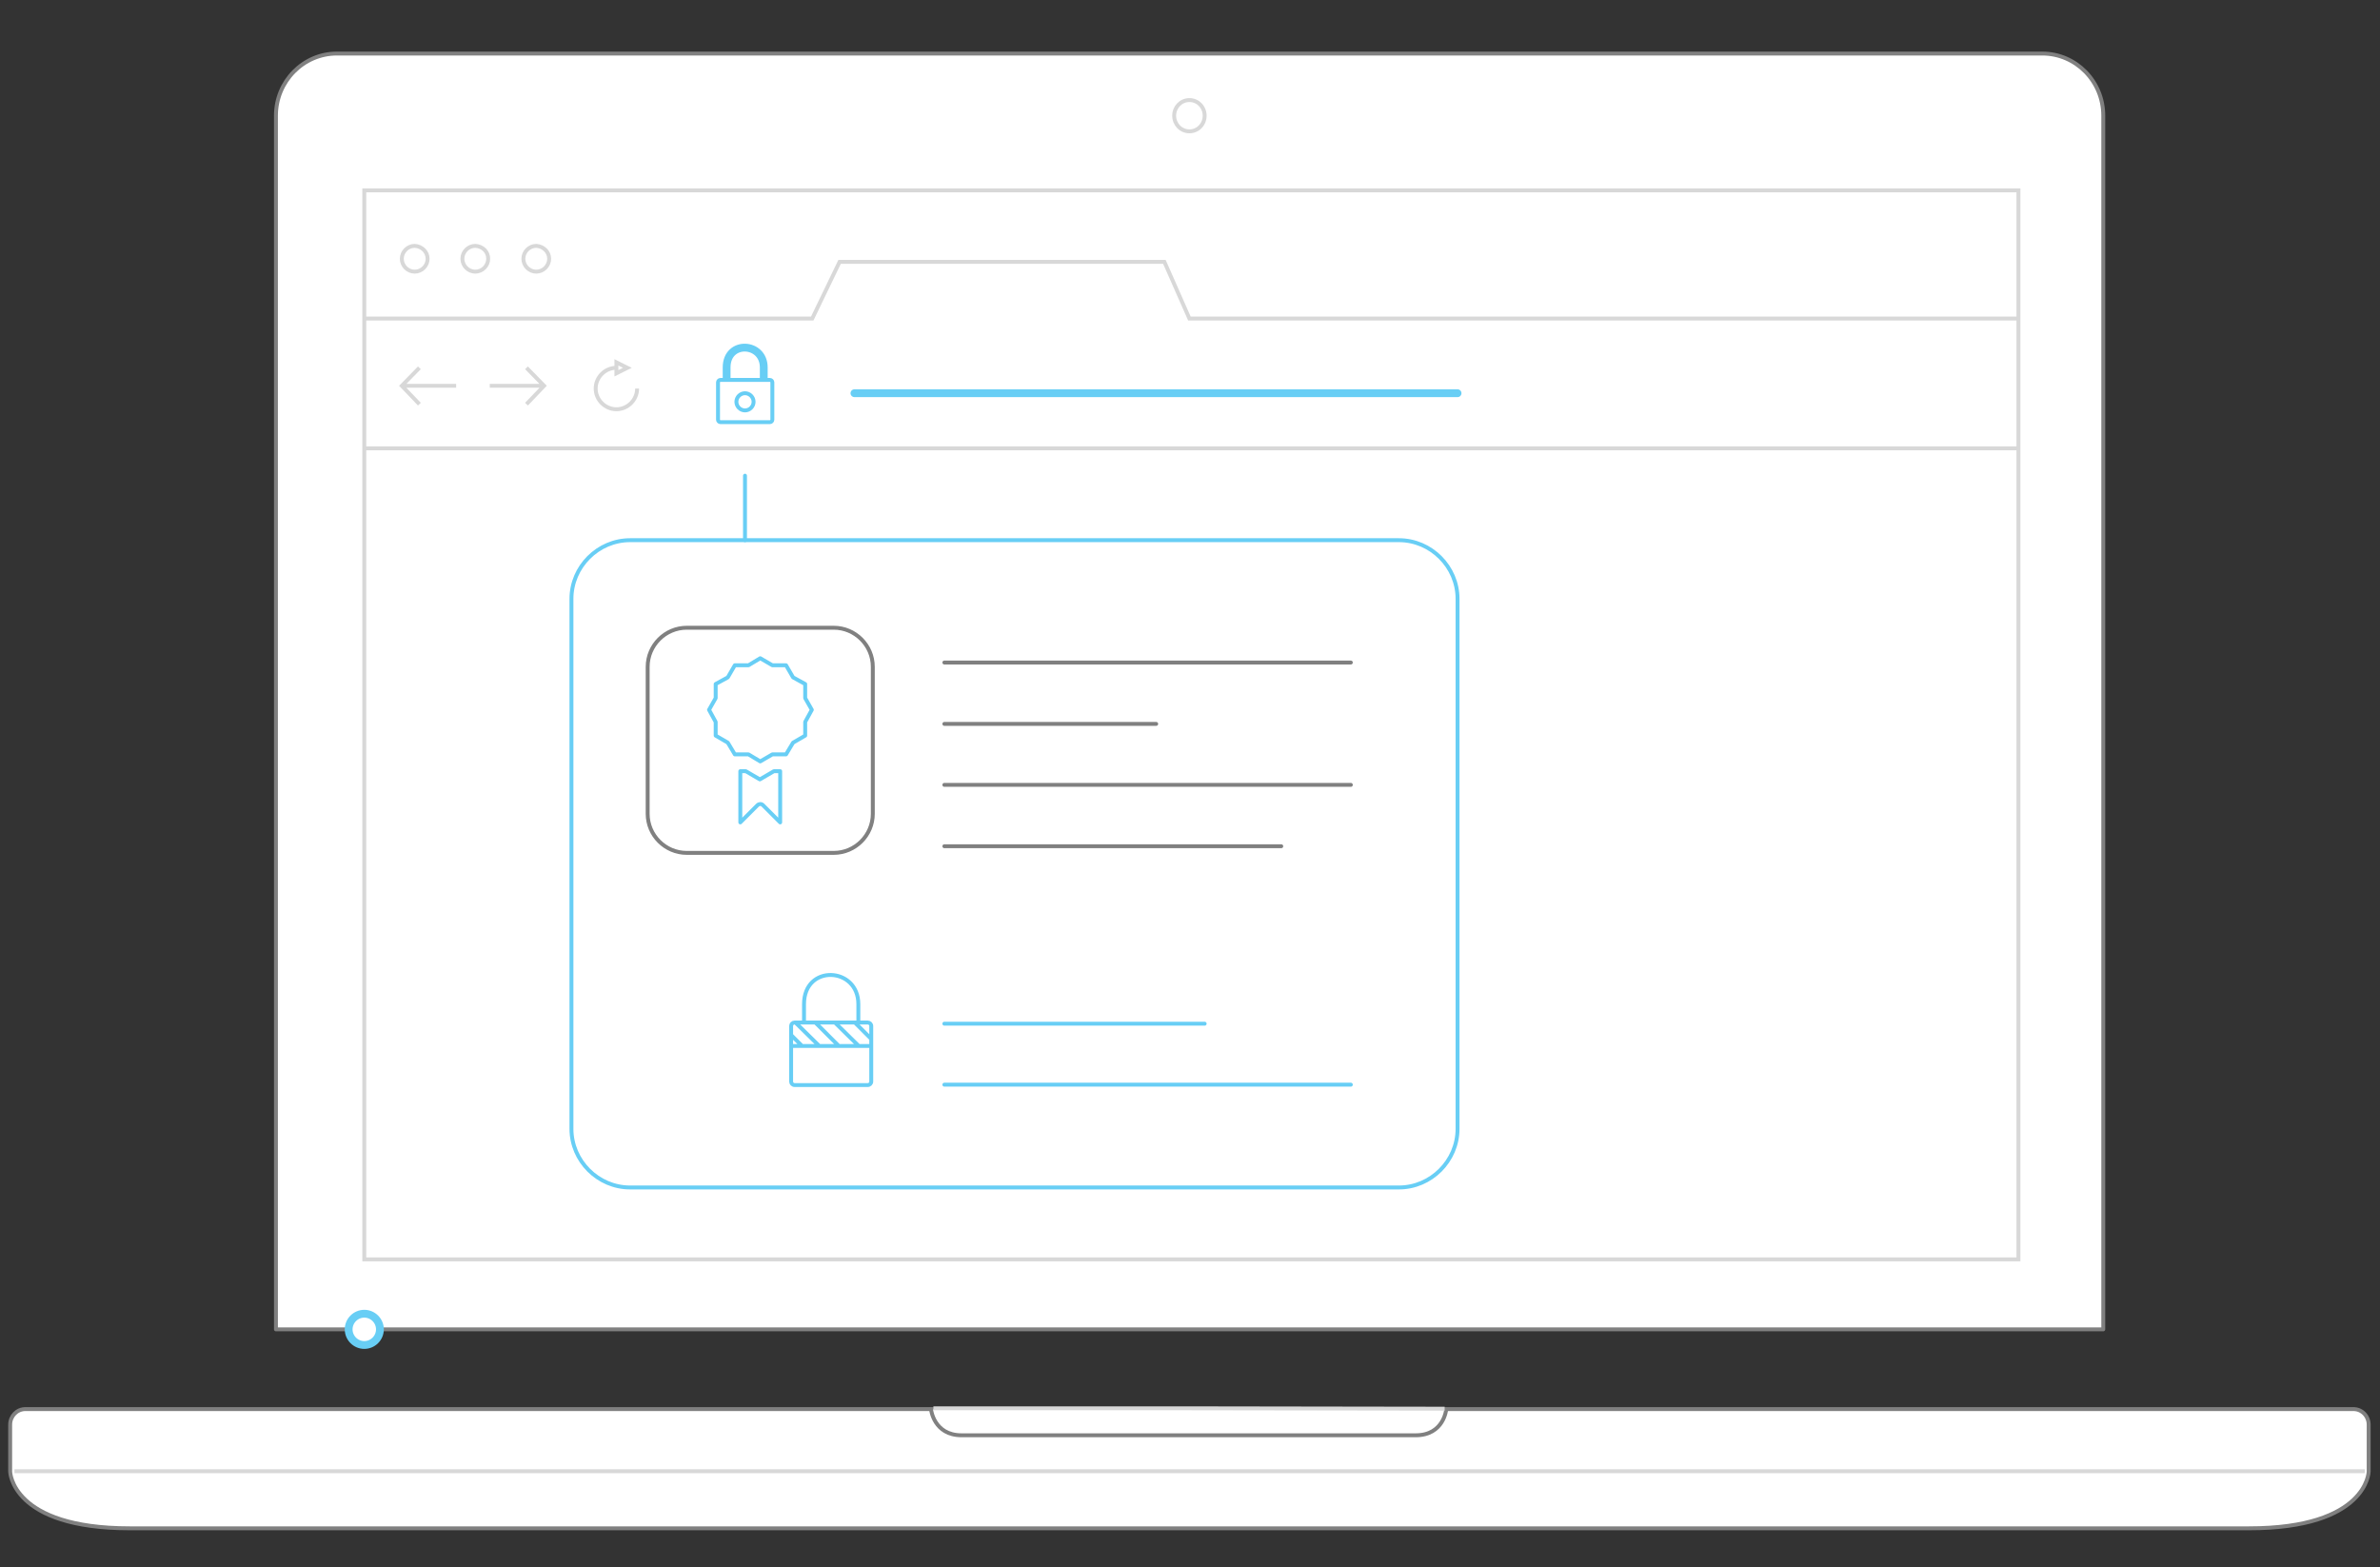 <svg version="1.1" id="Layer_1" xmlns="http://www.w3.org/2000/svg" x="0" y="0" viewBox="0 0 608.9 401" xml:space="preserve">
  <rect x="0" y="0" width="608.9" height="401" fill="#333333" stroke="none"/>
  <style>
    .ssl0{fill:#fff;stroke:gray;stroke-linecap:round;stroke-linejoin:round;stroke-miterlimit:10}.ssl1,.ssl2,.ssl3{fill:none;stroke:#d8d8d8;stroke-miterlimit:10}.ssl2,.ssl3{stroke:#68cef5;stroke-linecap:round;stroke-linejoin:round}.ssl3{stroke:gray}.ssl4{fill:#fff}.ssl4,.ssl5,.ssl6{stroke:#68cef5;stroke-linecap:round;stroke-linejoin:round;stroke-miterlimit:10}.ssl5{fill-rule:evenodd;clip-rule:evenodd;fill:none}.ssl6{fill:#fff;stroke-width:2}
  </style>
  <path class="ssl0" d="M2.6 364.5c0-2.2 1.7-4 3.9-4h595.6c2.2 0 3.9 1.8 3.9 4v12s-.3 14.5-30.6 14.5H33.2c-30.3 0-30.6-14.5-30.6-14.5v-12zM538.1 340.1V29.6c0-8.8-7-15.9-15.6-15.9H86.2c-8.6 0-15.6 7.1-15.6 15.9v310.5h467.5z"/>
  <path class="ssl1" d="M605 376.4H3.7M308.2 29.6c0 2.2-1.7 4-3.9 4s-3.9-1.8-3.9-4 1.7-4 3.9-4 3.9 1.8 3.9 4z"/>
  <path class="ssl0" d="M238.2 360.6s.7 6.6 7.8 6.6h116.2c7.2 0 7.8-6.6 7.8-6.6"/>
  <path class="ssl1" d="M93.2 48.7h423.2v273.5H93.2z"/>
  <path class="ssl1" d="M109.4 66.2c0 1.8-1.5 3.3-3.3 3.3-1.8 0-3.3-1.5-3.3-3.3s1.5-3.3 3.3-3.3c1.8.1 3.3 1.5 3.3 3.3zM124.9 66.2c0 1.8-1.5 3.3-3.3 3.3-1.8 0-3.3-1.5-3.3-3.3s1.5-3.3 3.3-3.3c1.9.1 3.3 1.5 3.3 3.3zM140.5 66.2c0 1.8-1.5 3.3-3.3 3.3-1.8 0-3.3-1.5-3.3-3.3s1.5-3.3 3.3-3.3c1.8.1 3.3 1.5 3.3 3.3zM93.2 81.5h114.6l7-14.5h83.1l6.4 14.5h212.1M93.2 114.7h423.2M107.3 94.1l-4.5 4.6 4.5 4.7M116.7 98.7h-13.9M134.7 103.4l4.5-4.7-4.5-4.6M125.3 98.7h13.9M157.7 94.1c-2.9 0-5.3 2.4-5.3 5.3s2.4 5.3 5.3 5.3 5.3-2.4 5.3-5.3"/>
  <path class="ssl1" d="M157.7 95.5v-2.8l2.8 1.4z"/>
  <path id="svg-concept" class="ssl2" d="M357.9 303.8H161.2c-8.2 0-15-6.8-15-15V153.2c0-8.2 6.8-15 15-15h196.7c8.2 0 15 6.8 15 15v135.6c0 8.2-6.8 15-15 15z"/>
  <path class="ssl3" d="M241.6 169.5h104M241.6 185.2h54.2M241.6 200.8h104M241.6 216.5h86.2"/>
  <path id="svg-concept" class="ssl4" d="M241.6 261.9h66.6M241.6 277.5h104M219.6 261.6v-4.7c0-9.6-13.9-10.3-13.9 0v4.7M220.9 261.6h1.1c.5 0 .9.4.9.9v14.2c0 .5-.4.9-.9.9h-18.7c-.5 0-.9-.4-.9-.9v-14.2c0-.5.4-.9.9-.9h17.6zM202.5 267.6h20.4M203.5 261.6l6.1 6M208.6 261.6l6 6M213.6 261.6l6.1 6M218.7 261.6l4.2 4.2M202.5 264.9l2.7 2.7"/>
  <path class="ssl3" d="M213.3 218.2h-37.6c-5.5 0-10-4.5-10-10v-37.6c0-5.5 4.5-10 10-10h37.6c5.5 0 10 4.5 10 10v37.6c0 5.5-4.5 10-10 10z"/>
  <path id="svg-concept" class="ssl2" d="M190.6 121.7v16.5"/>
  <g>
    <path id="svg-concept" class="ssl5" d="M189.4 197.3v13.1l4.3-4.3.1-.1c.2-.2.5-.3.7-.3.3 0 .5.1.7.3l.1.1 4.3 4.3v-13.1H198l-3.6 2.1-3.6-2.1h-1.4zM206 178.6V175l-3.1-1.7-1.8-3.1h-3.5l-3.1-1.8-3 1.8H188l-1.8 3.1-3.1 1.7v3.6l-1.7 3 1.7 3.1v3.5l3.1 1.8 1.8 3h3.5l3 1.8 3.1-1.8h3.5l1.8-3 3.1-1.8v-3.5l1.7-3.1z"/>
  </g>
  <path class="ssl1" d="M369.6 360.4l-65.3-.1h-65.5"/>
  <g>
    <path id="svg-concept" class="ssl6" d="M195.4 97.2V94c0-6.5-9.5-7-9.5 0v3.2"/>
    <path id="svg-concept" class="ssl4" d="M196.3 97.2h.7c.3 0 .6.3.6.6v9.6c0 .3-.3.6-.6.6h-12.7c-.3 0-.6-.3-.6-.6v-9.6c0-.3.3-.6.6-.6h12z"/>
    <path id="svg-concept" class="ssl4" d="M190.6 105c-1.2 0-2.2-1-2.2-2.2 0-1.2 1-2.2 2.2-2.2s2.2 1 2.2 2.2c0 1.2-1 2.2-2.2 2.2z"/>
    <animate attributeName="opacity" values="0;1;0" dur="1s" repeatCount="indefinite"/>
  </g>
  <path id="svg-concept" class="ssl6" d="M218.6 100.6h154.3"/>
  <g>
    <path id="svg-concept" class="ssl6" d="M97.2 340.1c0 2.2-1.8 4-4 4s-4-1.8-4-4 1.8-4 4-4 4 1.8 4 4z"/>
    <animateMotion path="M-20, 0 440 0 -20 0" begin="0s" dur="12s" repeatCount="indefinite"/>
  </g>
</svg>
